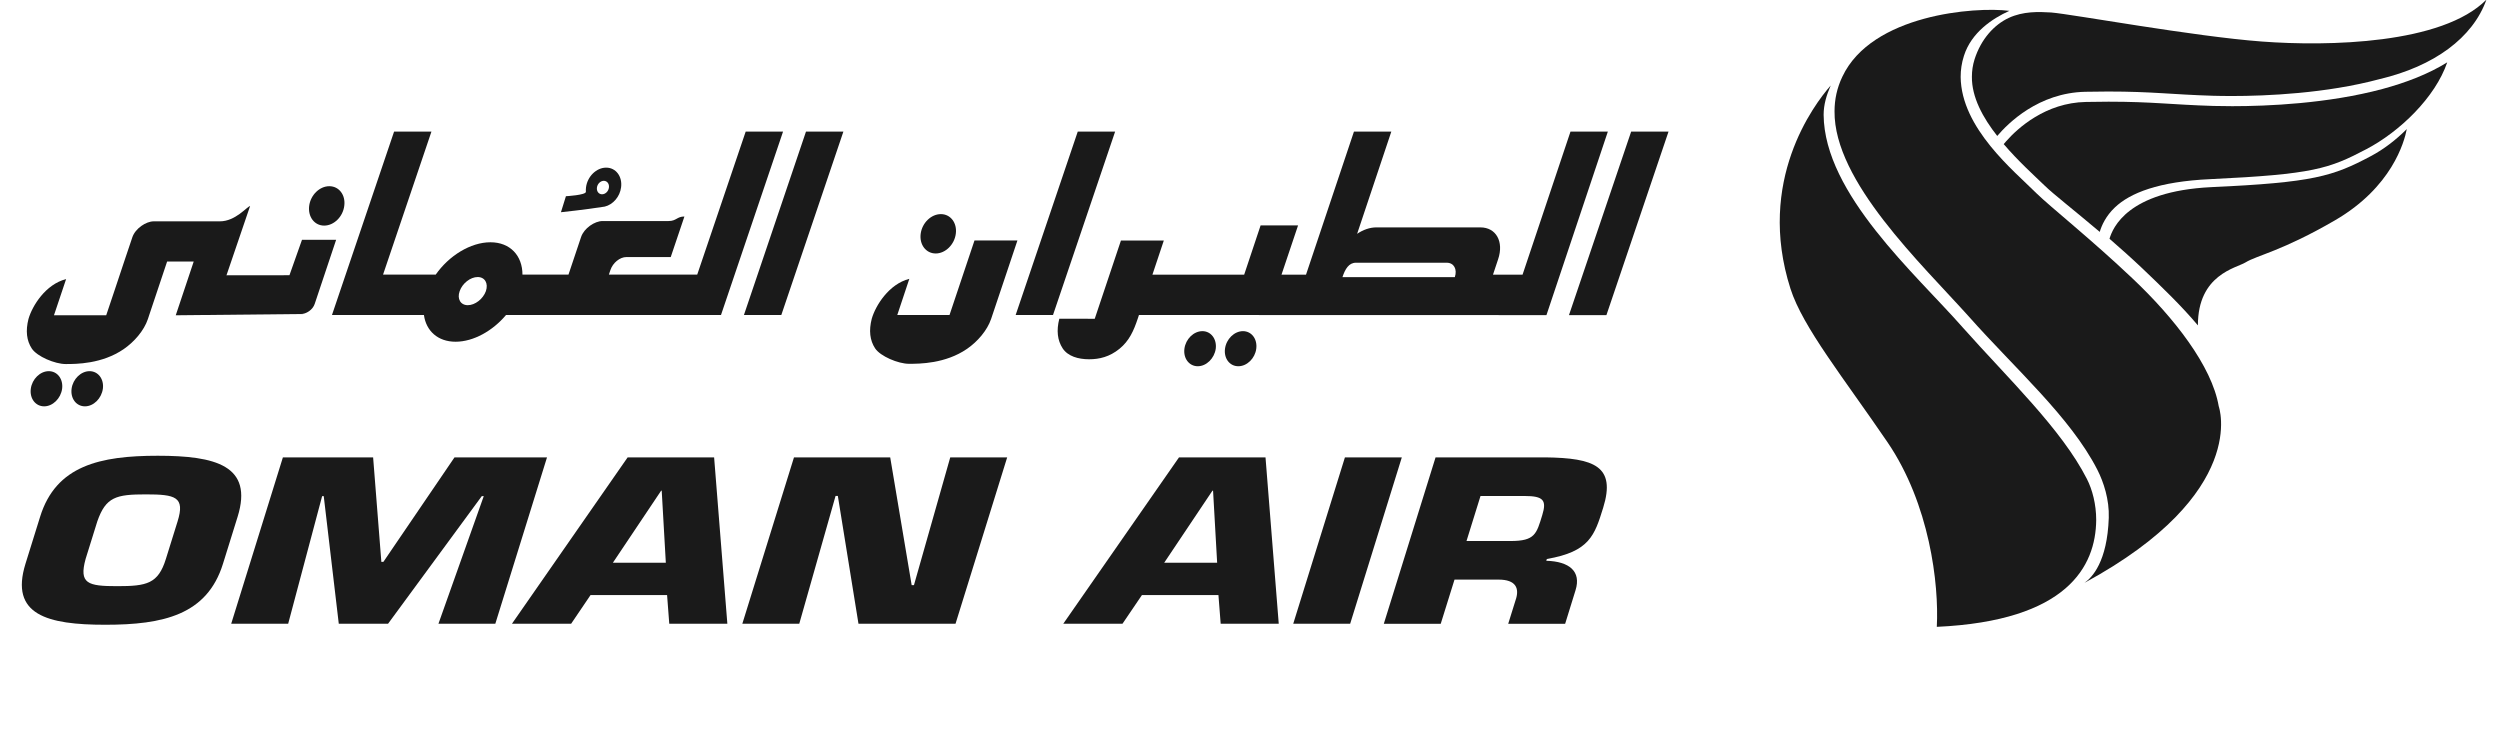 <svg width="133" height="40" viewBox="0 0 133 40" fill="none" xmlns="http://www.w3.org/2000/svg">
<g clip-path="url(#clip0_936_1586)">
<path d="M112.514 11.033C113.319 10.27 114.829 9.656 117.594 9.53C123.059 9.272 123.905 8.98 125.895 7.933C127.667 7.003 129.557 5.183 130.193 3.316C129.188 3.942 127.99 4.398 126.747 4.734C123.838 5.515 120.613 5.649 118.761 5.649C118.352 5.649 118.011 5.643 117.754 5.636C115.519 5.568 114.525 5.41 112.173 5.41C111.81 5.41 111.412 5.414 110.971 5.424C108.822 5.463 107.341 6.822 106.737 7.504C106.681 7.566 106.637 7.619 106.597 7.667C107.36 8.563 108.22 9.338 108.787 9.885C109.214 10.305 110.35 11.189 111.706 12.337C111.806 11.997 112.029 11.492 112.514 11.033Z" fill="#1A1A1A"/>
<path d="M110.935 4.883C111.378 4.875 111.78 4.869 112.147 4.869C114.527 4.869 115.535 5.029 117.743 5.095C117.995 5.102 118.331 5.108 118.735 5.108C120.564 5.108 123.758 4.972 126.594 4.209C129.488 3.525 131.555 2.016 132.278 -0.02C129.934 2.354 123.842 2.473 120.339 2.21C116.702 1.94 110.27 0.759 109.122 0.664C108.451 0.623 107.632 0.596 106.863 0.954C106.091 1.315 105.395 2.072 105.047 3.154C104.949 3.467 104.905 3.774 104.905 4.081C104.892 5.172 105.49 6.262 106.253 7.233C106.834 6.55 108.449 4.939 110.935 4.883Z" fill="#1A1A1A"/>
<path d="M111.518 27.665C111.518 26.824 111.312 26.043 111.02 25.474C109.672 22.83 106.867 20.175 104.405 17.407C101.925 14.585 97.052 10.318 97.017 6.11C97.017 5.559 97.171 5.062 97.394 4.547C96.504 5.565 93.423 9.626 95.252 15.356C95.908 17.411 98.104 20.132 100.421 23.535C102.651 26.814 103.159 31.054 103.038 33.348C109.978 33.03 111.495 30.132 111.518 27.665Z" fill="#1A1A1A"/>
<path d="M126.136 8.303C124.107 9.381 123.076 9.709 117.631 9.956C113.165 10.177 112.396 12.137 112.225 12.702C112.79 13.191 113.381 13.718 113.967 14.273C115.004 15.262 116.054 16.27 116.929 17.311C116.921 14.604 118.975 14.26 119.457 13.963C120.09 13.576 121.403 13.358 124.224 11.719C127.243 9.965 127.909 7.559 128.041 6.867C127.459 7.448 126.813 7.943 126.136 8.303Z" fill="#1A1A1A"/>
<path d="M113.462 14.826C111.266 12.742 109.076 11.003 108.347 10.29C107.158 9.1 104.333 6.827 104.307 4.09C104.307 3.723 104.36 3.348 104.48 2.975C104.874 1.719 106.006 0.982 106.897 0.577C105.078 0.343 99.574 0.769 98.015 4.077C97.726 4.679 97.599 5.291 97.597 5.92C97.561 9.645 102.211 14.02 104.755 16.854C107.191 19.6 110.143 22.189 111.575 24.982C111.916 25.65 112.22 26.583 112.187 27.548C112.108 29.883 111.3 30.728 110.893 31.008C119.704 26.229 118.036 21.612 118.036 21.612C117.671 19.472 115.654 16.896 113.462 14.826Z" fill="#1A1A1A"/>
<path d="M85.461 16.766L88.766 7H86.778L83.469 16.766H85.461Z" fill="#1A1A1A"/>
<path d="M56.02 16.758L59.325 7H57.337L54.033 16.758H56.02Z" fill="#1A1A1A"/>
<path d="M41.566 16.758L44.869 7H42.879L39.577 16.758H41.566Z" fill="#1A1A1A"/>
<path d="M83.55 7.002L81 14.612H79.427L79.7 13.792C80.016 12.856 79.593 12.097 78.756 12.097H73.22C72.878 12.097 72.522 12.221 72.199 12.439L74.018 7.002H72.03L69.48 14.612H68.176L69.057 11.992H67.064L66.19 14.612H61.309L61.915 12.796H59.634L58.24 16.959L56.356 16.956C56.194 17.584 56.256 18.108 56.534 18.534C56.813 18.955 57.363 19.113 57.94 19.113C58.492 19.113 59.03 18.982 59.553 18.559C60.078 18.134 60.317 17.582 60.526 16.959L60.592 16.758L82.271 16.764L85.538 7H83.55V7.002ZM77.397 14.744H71.418C71.558 14.319 71.757 13.977 72.132 13.977H76.968C77.347 13.979 77.537 14.319 77.397 14.744Z" fill="#1A1A1A"/>
<path d="M48.376 14.834C47.289 15.11 46.578 16.258 46.378 16.955C46.216 17.583 46.276 18.107 46.556 18.533C46.835 18.954 47.785 19.354 48.356 19.354C48.914 19.354 50.291 19.354 51.448 18.558C52 18.177 52.523 17.581 52.731 16.957L52.798 16.757L53.519 14.609L54.127 12.793H51.843L50.514 16.759H47.735L48.376 14.834Z" fill="#1A1A1A"/>
<path d="M41.659 7H39.671L37.092 14.61H32.392L32.475 14.364C32.602 13.983 32.979 13.676 33.317 13.676H35.683L36.411 11.518C36.011 11.518 35.988 11.759 35.569 11.759H32.058C31.637 11.759 31.071 12.141 30.914 12.608L30.243 14.61H27.795C27.795 13.606 27.145 12.889 26.091 12.889C25.033 12.889 23.881 13.606 23.18 14.61H20.378L22.953 7H20.966L17.661 16.758H22.553C22.668 17.601 23.291 18.18 24.237 18.18C25.187 18.18 26.214 17.601 26.92 16.758H38.357L41.659 7ZM25.849 15.49C25.701 15.902 25.272 16.236 24.887 16.236C24.503 16.236 24.306 15.902 24.454 15.49C24.597 15.074 25.026 14.738 25.412 14.738C25.797 14.738 25.991 15.074 25.849 15.49Z" fill="#1A1A1A"/>
<path d="M16.066 12.758L15.399 14.642L12.049 14.646L13.305 10.961C13.117 11.006 12.53 11.775 11.695 11.775H8.18C7.765 11.775 7.198 12.157 7.04 12.624L6.977 12.812L6.627 13.853L6.127 15.353L5.65 16.773H2.871L3.517 14.848C2.425 15.123 1.715 16.271 1.515 16.969C1.356 17.596 1.413 18.12 1.694 18.546C1.975 18.967 2.923 19.367 3.494 19.367C4.05 19.367 5.427 19.367 6.584 18.571C7.136 18.19 7.661 17.594 7.869 16.971L7.934 16.773L8.653 14.624L8.89 13.915H10.305L9.35 16.773L16.007 16.706C16.147 16.706 16.293 16.658 16.443 16.555C16.587 16.452 16.689 16.324 16.743 16.165L17.882 12.758H16.066Z" fill="#1A1A1A"/>
<path d="M16.448 10.953C16.374 11.534 16.73 12.002 17.245 12.002C17.763 12.002 18.242 11.534 18.315 10.953C18.393 10.376 18.038 9.906 17.519 9.906C17.001 9.906 16.523 10.374 16.448 10.953Z" fill="#1A1A1A"/>
<path d="M3.809 20.68C3.74 21.199 4.059 21.617 4.519 21.617C4.978 21.617 5.401 21.199 5.473 20.68C5.54 20.166 5.223 19.746 4.763 19.746C4.303 19.748 3.877 20.166 3.809 20.68Z" fill="#1A1A1A"/>
<path d="M1.639 20.68C1.57 21.199 1.889 21.617 2.349 21.617C2.807 21.617 3.235 21.199 3.305 20.68C3.37 20.166 3.055 19.746 2.593 19.746C2.135 19.748 1.707 20.166 1.639 20.68Z" fill="#1A1A1A"/>
<path d="M65.17 18.552C65.102 19.066 65.418 19.484 65.879 19.484C66.339 19.484 66.768 19.066 66.833 18.552C66.9 18.037 66.585 17.617 66.124 17.617C65.664 17.619 65.237 18.037 65.17 18.552Z" fill="#1A1A1A"/>
<path d="M63.011 18.552C62.944 19.066 63.263 19.484 63.721 19.484C64.18 19.484 64.605 19.066 64.678 18.552C64.742 18.037 64.426 17.617 63.967 17.617C63.503 17.619 63.078 18.037 63.011 18.552Z" fill="#1A1A1A"/>
<path d="M48.98 12.438C48.905 13.014 49.261 13.485 49.78 13.485C50.295 13.485 50.774 13.014 50.849 12.438C50.926 11.859 50.57 11.391 50.055 11.391C49.535 11.391 49.055 11.859 48.98 12.438Z" fill="#1A1A1A"/>
<path d="M32.249 8.918C31.73 8.918 31.251 9.386 31.176 9.965C31.165 10.048 31.165 10.126 31.169 10.204V10.206C31.169 10.379 30.107 10.439 30.107 10.439L29.842 11.29C29.842 11.29 31.159 11.152 32.055 11.008C32.094 11.004 32.132 11 32.169 10.991H32.172C32.607 10.887 32.98 10.468 33.042 9.965C33.118 9.386 32.763 8.918 32.249 8.918ZM32.395 9.977C32.372 10.177 32.207 10.336 32.028 10.336C31.853 10.336 31.73 10.177 31.757 9.977C31.782 9.78 31.947 9.619 32.124 9.619C32.299 9.621 32.422 9.78 32.395 9.977Z" fill="#1A1A1A"/>
<path d="M1.355 29.994L2.134 27.492C2.978 24.767 5.322 24.246 8.393 24.246C11.466 24.246 13.487 24.767 12.641 27.492L11.862 29.994C11.016 32.719 8.676 33.237 5.601 33.237C2.528 33.237 0.511 32.719 1.355 29.994ZM8.826 29.733L9.447 27.74C9.855 26.431 9.335 26.301 7.761 26.301C6.184 26.301 5.63 26.431 5.176 27.74L4.555 29.733C4.193 31.054 4.665 31.184 6.241 31.184C7.814 31.184 8.416 31.054 8.826 29.733Z" fill="#1A1A1A"/>
<path d="M15.331 33.183H12.3L15.05 24.332H19.85L20.288 29.891H20.396L24.18 24.332H29.101L26.351 33.183H23.325L25.736 26.395H25.63L20.644 33.183H18.023L17.223 26.395H17.137L15.331 33.183Z" fill="#1A1A1A"/>
<path d="M31.416 31.659L30.384 33.183H27.236L33.391 24.332H37.991L38.695 33.183H35.605L35.489 31.659H31.416ZM35.203 26.102H35.174L32.605 29.938H35.422L35.203 26.102Z" fill="#1A1A1A"/>
<path d="M42.521 33.183H39.492L42.24 24.332H47.359L48.501 31.13H48.622L50.553 24.332H53.582L50.834 33.183H45.671L44.573 26.383H44.452L42.521 33.183Z" fill="#1A1A1A"/>
<path d="M60.75 31.659L59.716 33.183H56.566L62.723 24.332H67.325L68.029 33.183H64.94L64.821 31.659H60.75ZM64.535 26.102H64.504L61.935 29.938H64.752L64.535 26.102Z" fill="#1A1A1A"/>
<path d="M71.829 33.183H68.8L71.55 24.332H74.577L71.829 33.183Z" fill="#1A1A1A"/>
<path d="M76.372 24.332H82.216C84.824 24.367 85.974 24.802 85.289 27.011C84.831 28.487 84.562 29.347 82.293 29.738L82.262 29.833C83.493 29.868 84.132 30.398 83.818 31.402L83.266 33.185H80.237L80.624 31.944C80.859 31.284 80.634 30.835 79.726 30.835H77.38L76.647 33.185H73.619L76.372 24.332ZM80.364 28.782C81.666 28.782 81.741 28.403 82.049 27.401C82.293 26.61 82.107 26.387 81.109 26.387H78.763L78.018 28.782H80.364Z" fill="#1A1A1A"/>
</g>
<defs>
<clipPath id="clip0_936_1586">
<rect width="132.413" height="33.828" fill="white" transform="translate(0.556)"/>
</clipPath>
</defs>
</svg>
